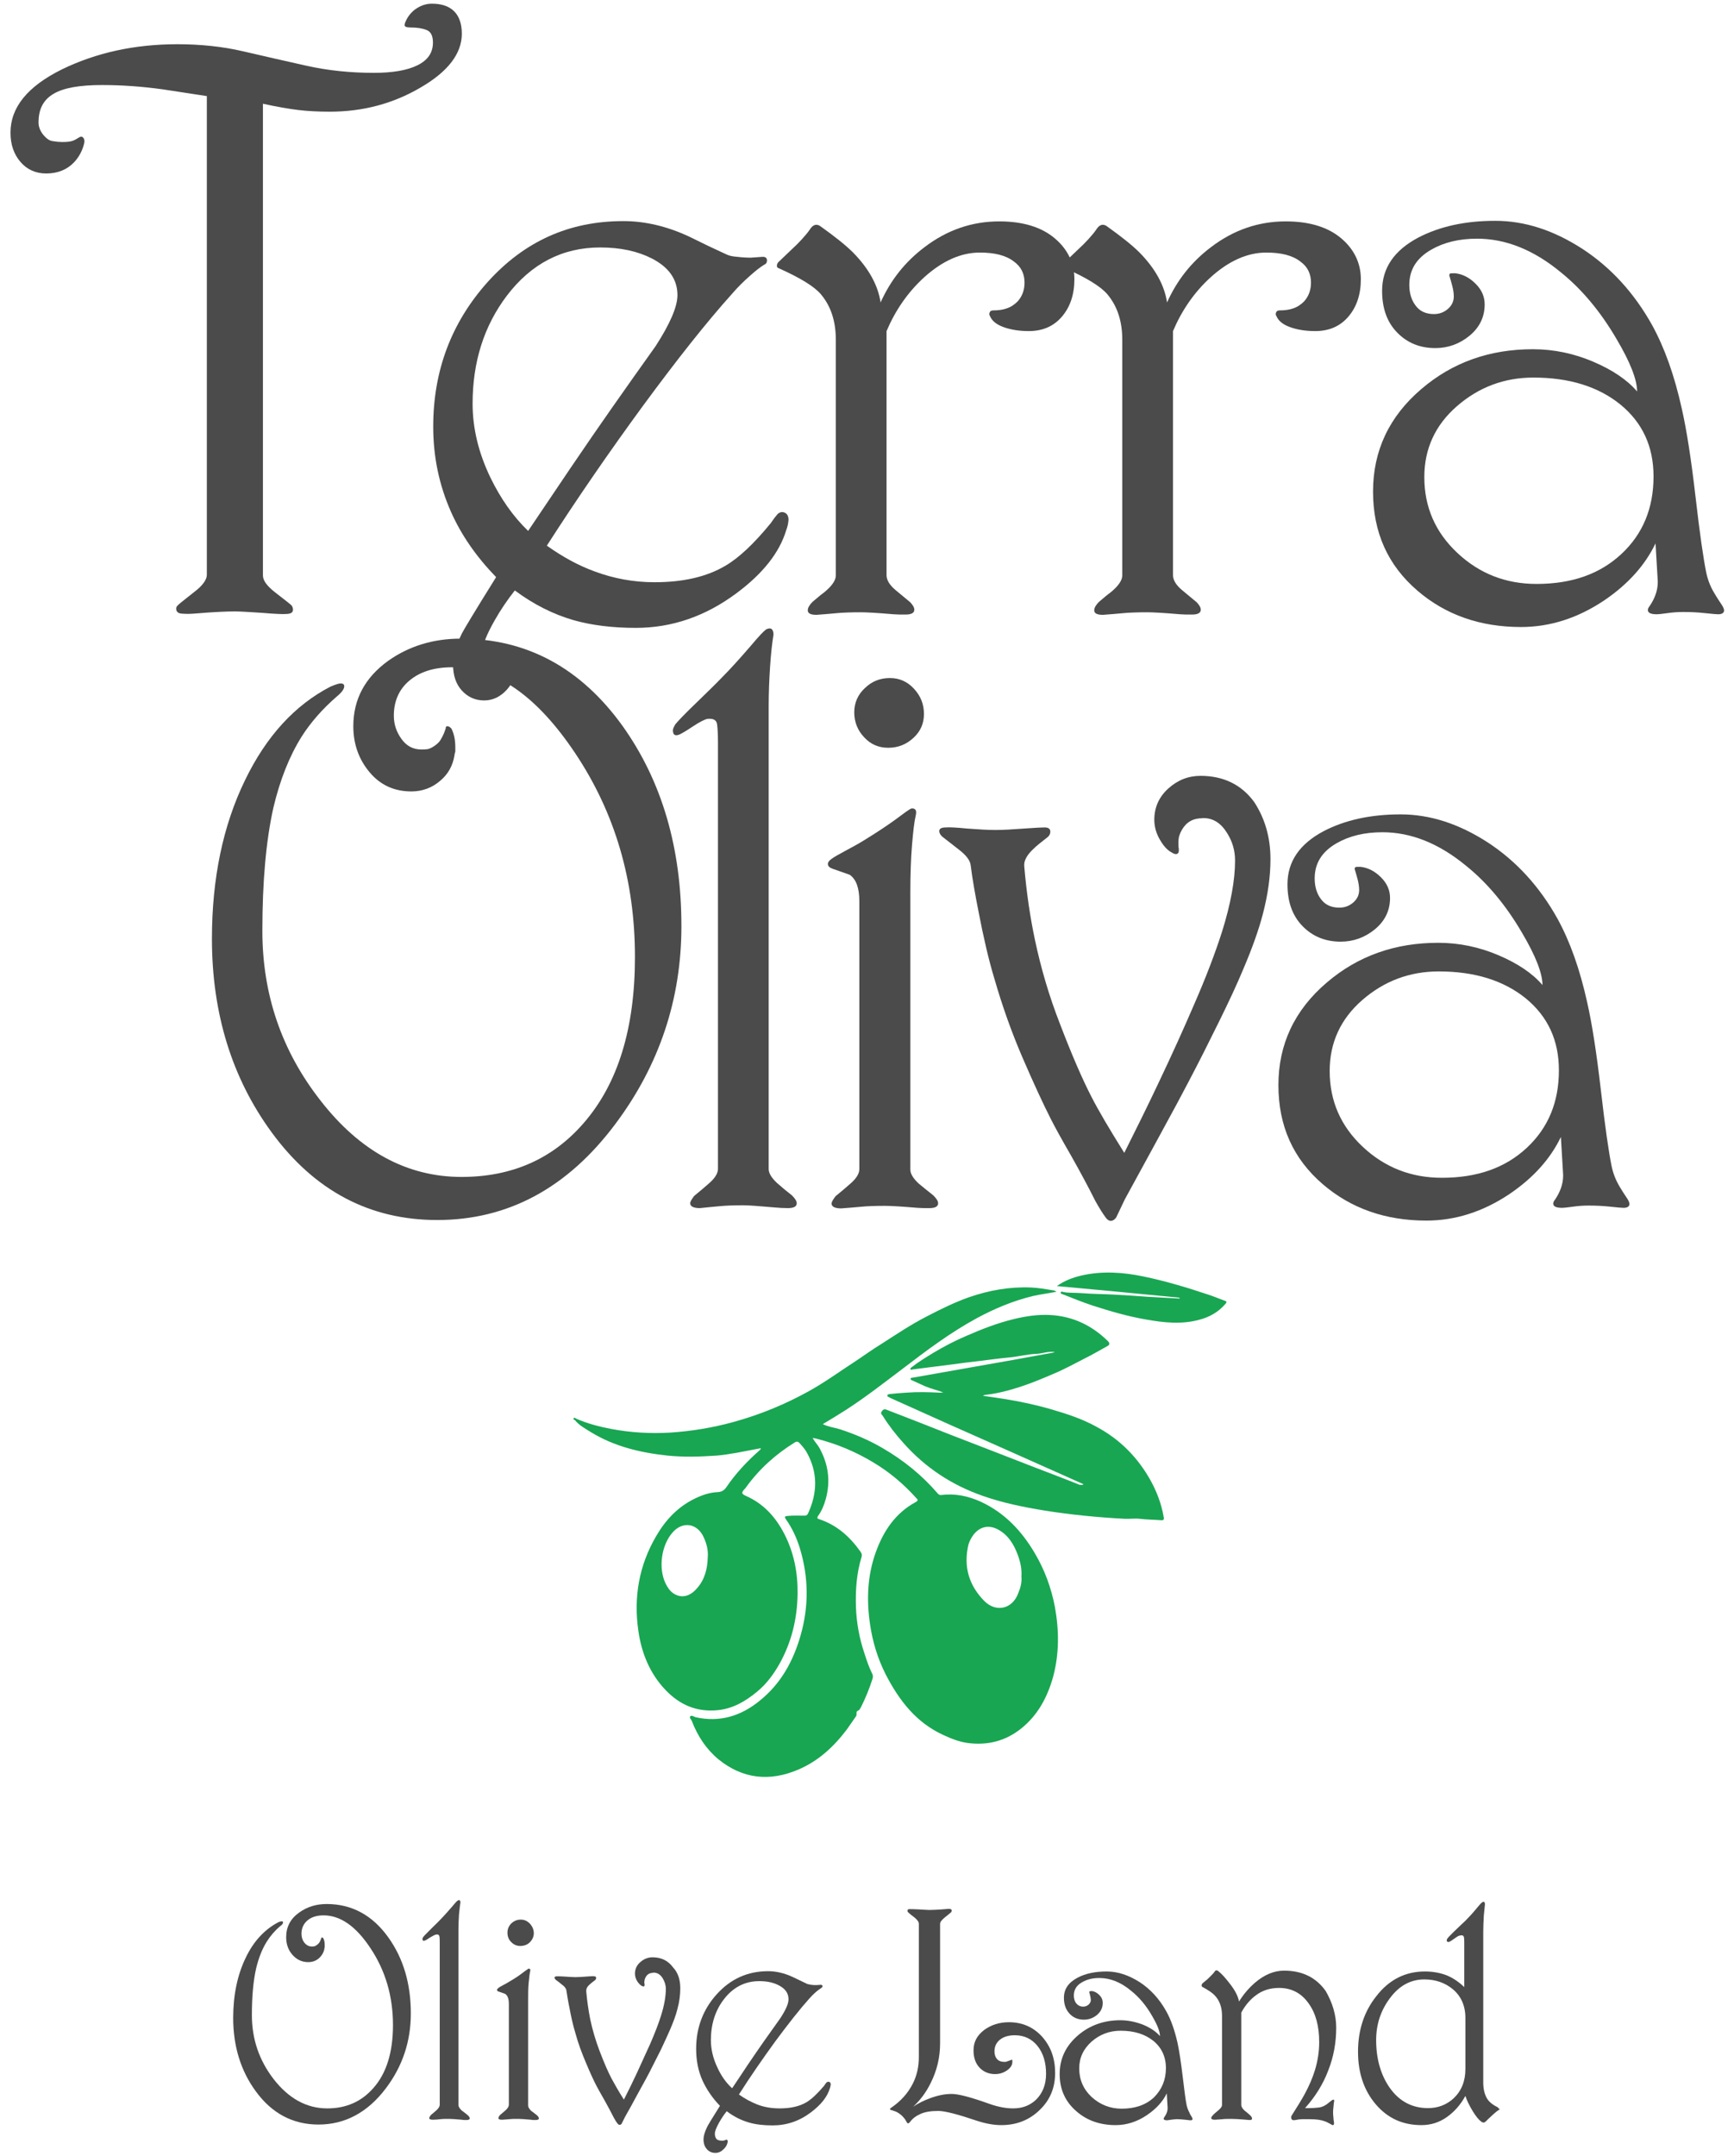 <?xml version="1.0" encoding="utf-8"?>
<!-- Generator: Adobe Illustrator 26.3.1, SVG Export Plug-In . SVG Version: 6.00 Build 0)  -->
<svg version="1.1" id="Layer_1" xmlns="http://www.w3.org/2000/svg" xmlns:xlink="http://www.w3.org/1999/xlink" x="0px" y="0px"
	 viewBox="0 0 612 760.7" style="enable-background:new 0 0 612 760.7;" xml:space="preserve">
<style type="text/css">
	.st0{fill:#18A652;}
	.st1{fill:#19A653;}
	.st2{fill:#4B4B4B;}
</style>
<g>
	<g>
		<path class="st0" d="M268.5,510.9c-2.8,0.5-5.6,1.1-8.4,1.6c-2.4,0.4-4.7,0.8-7.1,1c-5.8,0.4-11.6,0.6-17.4,0
			c-9.5-1-18.8-3.2-27.1-8.3c-1.9-1.2-4-2.3-5.5-4.1c-0.2-0.3-0.9-0.3-0.5-0.8c0.2-0.3,0.6,0,0.9,0.2c3.9,1.7,8.1,2.8,12.3,3.6
			c6.9,1.3,13.8,1.7,20.8,1.3c7.5-0.5,14.9-1.7,22.2-3.7c9.5-2.6,18.5-6.3,27.1-11.1c5.7-3.2,10.9-7,16.3-10.5c3-2,5.9-4.1,9-6
			c5.3-3.4,10.5-6.9,16.2-9.8c4.8-2.5,9.7-4.9,14.8-6.7c7-2.4,14.2-3.7,21.7-3.4c2.7,0.1,5.3,0.6,7.9,1c0.3,0,0.6,0.2,1.2,0.5
			c-3,0.6-5.7,0.9-8.3,1.5c-7,1.7-13.5,4.4-19.8,7.8c-9.4,5.1-17.9,11.5-26.4,18c-6.5,4.9-12.9,9.9-19.7,14.3
			c-2.7,1.7-5.4,3.4-8.3,5.1c2,1,4,1.2,6,1.8c5.2,1.7,10.2,3.8,15,6.6c7.4,4.3,13.9,9.5,19.5,16c0.4,0.5,0.8,0.7,1.4,0.6
			c4.9-0.6,9.5,0.4,13.9,2.4c8.4,3.9,14.4,10.3,19,18.1c3.5,5.9,5.8,12.2,7.1,18.9c1.5,8.2,1.6,16.5-0.6,24.7
			c-2,7.2-5.4,13.6-11.3,18.3c-5.5,4.4-11.8,6-18.8,5.1c-3-0.4-5.8-1.5-8.6-2.8c-9.7-4.4-15.7-12.3-20.4-21.4
			c-2.8-5.5-4.6-11.4-5.5-17.5c-1.3-8.7-1-17.3,2-25.6c2.7-7.5,6.9-13.8,14.1-17.7c1-0.6,0.8-0.8,0.1-1.5
			c-4.4-4.9-9.4-9.1-15.1-12.5c-6.3-3.8-13-6.6-20.2-8.4c-0.3-0.1-0.6-0.1-1.2-0.2c0.8,1.4,1.8,2.4,2.4,3.5c3.2,5.8,4,11.8,2.2,18.2
			c-0.6,2.1-1.4,4-2.6,5.7c-0.6,0.8-0.3,1.1,0.5,1.3c6.2,2.1,10.7,6.2,14.4,11.4c0.4,0.6,0.6,1,0.4,1.8c-1.8,5.8-2.2,11.8-2,17.8
			c0.2,5.5,1.2,11,3,16.3c0.8,2.5,1.6,4.9,2.8,7.3c0.3,0.6,0.2,1.2,0,1.8c-1.1,3.4-2.4,6.6-4,9.8c-0.3,0.5-0.5,1.1-1.1,1.3
			c-0.9,0.4-0.2,1.3-0.7,2c-1.1,1.5-2.1,3.1-3.2,4.6c-4.6,6.1-10.1,11.2-17.2,14.2c-10.1,4.3-19.6,3.3-28.2-3.7
			c-4.3-3.6-7.3-8.2-9.3-13.4c-0.2-0.6-1-1.2-0.6-1.7c0.5-0.5,1.3,0.1,1.9,0.3c8.5,1.9,16-0.4,22.6-5.8c7.5-6,11.9-14,14.5-23.2
			c2.9-10.2,2.8-20.4-0.3-30.6c-1.1-3.6-2.7-7.1-4.9-10.2c-0.6-0.9-0.5-1.1,0.6-1.2c2-0.2,3.9-0.1,5.9-0.1c0.7,0,1-0.2,1.3-0.8
			c3.3-7.2,3.5-14.3-0.4-21.4c-0.7-1.3-1.7-2.4-2.7-3.5c-0.5-0.5-0.9-0.5-1.5-0.2c-6.8,4.2-12.6,9.4-17.3,15.9
			c-0.1,0.2-0.3,0.4-0.5,0.6c-1.2,1.3-1.1,1.7,0.4,2.4c6.2,2.7,10.5,7.4,13.6,13.4c3.4,6.6,4.8,13.7,4.7,21.1
			c-0.1,8.8-2.1,17.1-6.4,24.8c-2.1,3.7-4.6,7.1-7.9,9.8c-4,3.3-8.3,5.9-13.7,6.5c-7.5,0.8-13.6-1.8-18.7-7.2
			c-5.5-5.8-8.4-13-9.5-20.8c-1.7-11.8,0.2-23,6.3-33.4c3.3-5.7,7.7-10.4,13.8-13.3c2.5-1.2,5.1-2.1,7.9-2.2
			c1.4-0.1,2.3-0.6,3.1-1.8c3.2-4.7,7.1-8.9,11.4-12.7C268.1,511.6,268.5,511.4,268.5,510.9z M360.5,556.2c0.2-2.7-0.4-5.3-1.3-7.7
			c-1.4-3.8-3.5-7.2-7.3-9.1c-3.1-1.5-6.1-0.8-8.3,2c-0.8,1.1-1.4,2.2-1.8,3.5c-1.8,7.7,0.1,14.3,5.6,19.9c4.2,4.2,10,2.8,12-2.8
			C360.2,560.1,360.7,558.1,360.5,556.2z M249.8,549.3c0.2-2.4-0.4-4.7-1.4-6.9c-2.2-5-7.4-5.9-11-1.8c-4,4.5-5.1,12.6-2.5,18
			c0.7,1.4,1.5,2.7,2.9,3.6c3.4,2.1,6.4,0.3,8.3-2C248.8,557.1,249.7,553.3,249.8,549.3z"/>
		<path class="st1" d="M382.4,523.6c-3.1-1.4-6.3-2.8-9.4-4.2c-6.1-2.7-12.3-5.5-18.4-8.2c-6.5-2.9-13.1-5.8-19.6-8.7
			c-6.9-3.1-13.8-6.2-20.7-9.3c-0.2-0.1-0.4-0.2-0.5-0.3c-0.3-0.1-0.7-0.2-0.6-0.7c0.1-0.3,0.4-0.3,0.7-0.4c2-0.2,4-0.4,6-0.5
			c3.9-0.3,7.8-0.2,11.7,0c0.4,0,0.9,0,1.3-0.1c-2.2-0.8-4.4-1.3-6.5-2.2c-1.5-0.7-2.9-1.3-4.4-2c-0.3-0.1-0.6-0.2-0.6-0.6
			c0.1-0.5,0.5-0.3,0.8-0.4c11.7-2.1,23.4-4.1,35.1-6.2c4.8-0.9,9.5-1.7,14.3-2.6c0.2,0,0.3-0.1,0.7-0.2c-2.3-0.4-4.3,0.5-6.3,0.6
			c-3.3,0.1-6.6,1-9.9,1.3c-3.4,0.3-6.8,0.8-10.2,1.2c-3.4,0.4-6.8,0.8-10.3,1.3c-4.5,0.6-9,1.1-13.4,1.7c-0.3,0-0.6,0.3-0.8,0
			c-0.3-0.4,0.2-0.6,0.4-0.8c2.4-1.9,5.1-3.5,7.7-5.1c3.7-2.2,7.5-4.2,11.5-5.9c5.5-2.4,11.1-4.6,17-6c4.2-1,8.3-1.6,12.5-1.4
			c8,0.4,14.8,3.6,20.5,9.2c0.7,0.7,0.8,1.3-0.2,1.8c-2.6,1.4-5.2,3-7.9,4.3c-3.7,1.9-7.3,3.9-11.2,5.5c-3.9,1.7-7.8,3.3-11.8,4.6
			c-3.7,1.2-7.5,2.2-11.4,2.7c-0.5,0.1-1,0-1.6,0.4c2.6,0.4,5,0.7,7.4,1.1c5.7,0.9,11.3,2.1,16.8,3.7c5.5,1.6,11,3.4,16,6.2
			c8.2,4.4,14.5,10.8,19,18.9c2.2,4,3.8,8.2,4.6,12.8c0.2,1,0,1.3-1,1.2c-2.5-0.2-5-0.2-7.5-0.5c-1.7-0.2-3.5,0.1-5.3,0
			c-9.4-0.5-18.8-1.4-28.2-2.9c-7.4-1.2-14.8-2.7-21.9-5.2c-10.9-3.8-20.3-10-28-18.7c-2.7-3-5.2-6.2-7.3-9.6
			c-0.3-0.4-0.9-0.8-0.2-1.6c0.6-0.8,1.1-0.7,1.8-0.4c7.5,2.9,15,5.8,22.5,8.8c9.5,3.7,19,7.3,28.4,11c3.3,1.3,6.6,2.5,9.9,3.8
			c2.4,0.9,4.8,1.9,7.1,2.8C381.7,523.8,382,524,382.4,523.6z"/>
		<path class="st1" d="M416.3,457.8c-14.4-1.4-28.9-2.8-43.3-4.1c2.7-1.9,5.6-3,8.6-3.7c7.3-1.7,14.7-1.2,21.9,0.3
			c7.8,1.6,15.4,3.9,22.9,6.4c1.9,0.6,3.7,1.4,5.7,2.1c0.9,0.3,1,0.5,0.4,1.2c-2.5,2.9-5.7,4.7-9.3,5.6c-6.2,1.7-12.5,1-18.7-0.1
			c-6.4-1.1-12.6-2.9-18.8-4.9c-3.6-1.2-7.1-2.6-10.6-4c-0.3-0.1-0.9-0.2-0.7-0.7c0.1-0.4,0.6-0.2,0.9-0.1c2.1,0.4,4.3,0.2,6.5,0.4
			c3.7,0.3,7.5,0.3,11.2,0.5c4.1,0.2,8.3,0.5,12.4,0.8c3.6,0.2,7.3,0.4,10.9,0.6C416.3,458,416.3,457.9,416.3,457.8z"/>
	</g>
	<g>
		<path class="st2" d="M163,11.9c0,7-4.9,13.4-14.6,19c-9.7,5.7-20.4,8.5-32,8.5c-4.2,0-7.9-0.2-11.2-0.6c-3.2-0.4-7.4-1.1-12.4-2.2
			v166.4c0,1.8,1.4,3.7,4.2,5.9c3.7,2.9,5.7,4.4,5.9,4.7c0.2,0.2,0.3,0.5,0.4,0.8c0.1,0.3,0.1,0.5,0.1,0.7c0,1-0.8,1.5-2.5,1.5
			c-0.9,0.1-3.7,0-8.4-0.4c-4.6-0.3-7.8-0.5-9.6-0.5c-3,0-7.5,0.2-13.5,0.7c-2.2,0.2-3.8,0.2-4.8,0.1c-1.6,0-2.4-0.6-2.4-1.7
			c0-0.5,0.1-0.8,0.4-1.1c0.3-0.4,2.3-2,6-4.9c2.9-2.2,4.4-4.3,4.4-6V33.9c-6.6-1-11.8-1.8-15.7-2.4c-7.3-1-14.4-1.5-21.3-1.5
			c-7.9,0-13.6,1-17.1,3.1c-3.6,2.1-5.3,5.4-5.3,10.1c0,1.6,0.6,3,1.7,4.4c1.1,1.3,2.2,2.1,3.4,2.2c1.1,0.2,2.2,0.3,3.2,0.3
			c1.6,0,2.8-0.1,3.7-0.4c0.8-0.3,1.5-0.7,2.1-1.1c0.7-0.5,1.3-0.5,1.7,0c0.4,0.5,0.5,1.1,0.3,2c-0.6,2.5-1.8,4.8-3.6,6.7
			c-2.5,2.6-5.8,3.9-9.8,3.9c-3.7,0-6.8-1.4-9.1-4.1c-2.3-2.7-3.5-6.1-3.5-10.3c0-8.9,6-16.3,18.1-22.3c12.1-5.9,25.7-8.9,40.8-8.9
			c8.1,0,15.9,0.8,23.2,2.5c7.3,1.7,14.8,3.4,22.4,5.1c7.6,1.7,15.6,2.5,23.8,2.5c6.6,0,11.8-0.9,15.4-2.7c3.6-1.8,5.4-4.4,5.4-8
			c0-2.3-0.7-3.8-2.2-4.4c-1.5-0.6-3.3-0.9-5.7-0.9c-1.4,0-2.1-0.3-2.1-0.8c0-0.4,0.1-0.8,0.4-1.4c0.7-1.6,1.7-2.9,3.2-4.1
			c1.9-1.4,3.9-2.1,6-2.1c3.5,0,6.1,0.9,7.9,2.7C162.1,5.8,163,8.5,163,11.9z"/>
		<path class="st2" d="M277.5,187c-2.4,8-8.3,15.4-17.6,22.3c-10.9,8.1-22.7,12.2-35.5,12.2c-8.2,0-15.5-0.9-21.9-2.7
			c-7.3-2.1-14.2-5.6-20.8-10.5c-2.6,3.3-5,6.8-7.2,10.7c-2.7,4.8-4.1,8.2-4.1,10.4c0,2.6,0.7,4.4,2.1,5.5c0.9,0.7,2.5,1,4.6,1
			c0.7,0,1.3-0.1,2-0.3c0.6-0.2,1.1-0.4,1.7-0.6c0.4-0.2,0.7-0.2,1,0c0.7,0.4,0.8,1.1,0.4,2.2c-0.6,2.2-1.7,4.3-3.4,6.2
			c-2.2,2.4-4.9,3.7-7.9,3.7c-3.2,0-5.8-1.2-7.9-3.5c-2.1-2.3-3.1-5.4-3.1-9.1c0-3,1-6.7,3.1-11c0.6-1.2,4.6-7.9,12.1-19.9
			c-6.9-7.1-12.3-14.8-16-23.2c-4.1-9.3-6.2-19.2-6.2-29.9c0-19.7,6.4-36.7,19.2-51C185.1,85.1,200.9,78,220,78
			c7.6,0,15.4,1.8,23.3,5.5c4.4,2.2,8.8,4.3,13.2,6.3c0.8,0.4,2.1,0.7,3.7,0.8c1.6,0.2,3.2,0.3,4.8,0.3l4.2-0.3c1,0,1.5,0.4,1.5,1.3
			c0,0.7-0.3,1.2-1,1.5c-1.5,0.9-3.1,2.2-4.9,3.8c-2.4,2.1-4.5,4.2-6.3,6.3c-9.1,10.1-19.6,23.4-31.6,39.7
			c-12,16.4-23.3,32.8-33.9,49.3c5.5,3.9,11.1,7,16.9,9.1c6.7,2.5,13.8,3.8,21.1,3.8c10.1,0,18.4-1.9,25-5.8c4.8-2.8,10.1-7.8,16-15
			c0.6-0.8,1.2-1.8,2-2.7c0.7-1,1.6-1.4,2.5-1.2c1.2,0.3,1.8,1.2,1.8,2.7C278.2,184.6,278,185.7,277.5,187z M239.1,104.1
			c0-5.5-3-9.8-9-12.9c-5.1-2.6-11.1-3.9-18.3-3.9c-13.3,0-24.3,5.7-32.9,17c-8.1,10.7-12.1,23.4-12.1,38.1c0,8.7,2.1,17.4,6.3,26.1
			c3.6,7.4,8,13.7,13.3,18.8c6.4-9.5,11.3-16.8,14.9-22.1c5.7-8.4,10.6-15.5,14.6-21.2c5.1-7.3,10.3-14.6,15.5-21.9
			C236.5,114.2,239.1,108.2,239.1,104.1z"/>
		<path class="st2" d="M379.2,98.5c0,5.4-1.5,9.8-4.4,13.2c-2.9,3.4-6.8,5.1-11.7,5.1c-3.5,0-6.4-0.5-8.9-1.4
			c-2.5-0.9-4.1-2.2-4.8-3.9c-0.3-0.4-0.3-0.8-0.1-1.3c0.2-0.5,0.6-0.7,1.3-0.7c1.7,0,3.3-0.2,4.7-0.7c1.5-0.5,2.7-1.3,3.9-2.5
			c1.6-1.8,2.4-4,2.4-6.6c0-3.1-1.2-5.6-3.7-7.4c-2.8-2.2-6.8-3.2-12.1-3.2c-6.6,0-13.2,2.9-19.7,8.8c-5.7,5.2-10.1,11.6-13.2,18.9
			v86.1c0,1.7,1,3.4,3.1,5.2c1.8,1.5,3.6,3,5.3,4.4c0.9,1,1.4,1.8,1.4,2.6c0,1.1-1,1.7-3.1,1.7c-1.7,0-3.1,0-4.2-0.1
			c-5.8-0.5-9.6-0.7-11.5-0.7c-3.6,0-6.4,0.1-8.5,0.3c-2.1,0.2-4.5,0.4-7.2,0.6c-2.1,0-3.1-0.5-3.1-1.6c0-0.9,0.6-1.9,1.7-3
			c1.7-1.4,2.9-2.5,3.8-3.1c2.9-2.3,4.4-4.4,4.4-6.2v-83.1c0-6.5-1.7-11.8-5.2-16c-2.3-2.8-7.4-5.9-15-9.3c-0.4-0.1-0.6-0.4-0.6-0.8
			c0-0.6,0.2-1,0.6-1.4l6.5-6.2c1.2-1.2,2.3-2.4,3.2-3.5c0.3-0.3,0.9-1.1,1.8-2.4c0.6-0.7,1.2-1,1.8-1c0.4,0,0.8,0.1,1.3,0.4
			c5.2,3.7,9.1,6.8,11.7,9.4c5.6,5.7,8.8,11.6,9.7,17.6c3.5-7.8,8.6-14.3,15.5-19.5c8-6.1,16.8-9.1,26.4-9.1c8.3,0,14.9,2,19.6,6
			C376.8,87.9,379.2,92.8,379.2,98.5z"/>
		<path class="st2" d="M480.3,98.5c0,5.4-1.5,9.8-4.4,13.2c-2.9,3.4-6.8,5.1-11.7,5.1c-3.5,0-6.4-0.5-8.9-1.4
			c-2.5-0.9-4.1-2.2-4.8-3.9c-0.3-0.4-0.3-0.8-0.1-1.3c0.2-0.5,0.6-0.7,1.3-0.7c1.7,0,3.3-0.2,4.7-0.7c1.5-0.5,2.7-1.3,3.9-2.5
			c1.6-1.8,2.4-4,2.4-6.6c0-3.1-1.2-5.6-3.7-7.4c-2.8-2.2-6.8-3.2-12.1-3.2c-6.6,0-13.2,2.9-19.7,8.8c-5.7,5.2-10.1,11.6-13.2,18.9
			v86.1c0,1.7,1,3.4,3.1,5.2c1.8,1.5,3.6,3,5.3,4.4c0.9,1,1.4,1.8,1.4,2.6c0,1.1-1,1.7-3.1,1.7c-1.7,0-3.1,0-4.2-0.1
			c-5.8-0.5-9.6-0.7-11.5-0.7c-3.6,0-6.4,0.1-8.5,0.3c-2.1,0.2-4.5,0.4-7.2,0.6c-2.1,0-3.1-0.5-3.1-1.6c0-0.9,0.6-1.9,1.7-3
			c1.7-1.4,2.9-2.5,3.8-3.1c2.9-2.3,4.4-4.4,4.4-6.2v-83.1c0-6.5-1.7-11.8-5.2-16c-2.3-2.8-7.4-5.9-15-9.3c-0.4-0.1-0.6-0.4-0.6-0.8
			c0-0.6,0.2-1,0.6-1.4l6.5-6.2c1.2-1.2,2.3-2.4,3.2-3.5c0.3-0.3,0.9-1.1,1.8-2.4c0.6-0.7,1.2-1,1.8-1c0.4,0,0.8,0.1,1.3,0.4
			c5.2,3.7,9.1,6.8,11.7,9.4c5.6,5.7,8.8,11.6,9.7,17.6c3.5-7.8,8.6-14.3,15.5-19.5c8-6.1,16.8-9.1,26.4-9.1c8.3,0,14.9,2,19.6,6
			C477.9,87.9,480.3,92.8,480.3,98.5z"/>
		<path class="st2" d="M607.5,213.1c0.7,1,1,1.8,1,2.2c0,0.9-0.7,1.4-2.1,1.4c-0.4,0-1.9-0.1-4.6-0.4c-2.7-0.3-5.3-0.4-7.7-0.4
			c-1.7,0-3.6,0.1-5.6,0.4c-2.1,0.3-3.3,0.4-3.7,0.4c-2.2,0-3.2-0.5-3.2-1.5c0-0.4,0.2-0.9,0.7-1.5c0.8-1.2,1.5-2.5,2-3.9
			c0.5-1.4,0.8-2.9,0.8-4.6l-0.8-13.5c-3.7,7.7-9.7,14.4-18.1,20.1c-9.4,6.3-19.2,9.4-29.4,9.4c-14.4,0-26.6-4.3-36.5-12.8
			c-10.5-9-15.7-20.6-15.7-35c0-14.4,5.7-26.5,17.1-36.2c11-9.4,24.1-14,39.3-14c7.4,0,14.5,1.5,21.3,4.4c6.8,2.9,12,6.4,15.5,10.5
			c0-4.1-2.4-10.3-7.2-18.4c-5.6-9.6-12.2-17.6-19.8-23.7c-9.6-7.9-19.4-11.8-29.5-11.8c-6.3,0-11.7,1.3-16.2,3.9
			c-5.2,3-7.7,7.1-7.7,12.4c0,3,0.8,5.5,2.3,7.4c1.5,2,3.7,2.9,6.4,2.9c1.9,0,3.5-0.6,4.9-1.8c1.4-1.2,2.1-2.7,2.1-4.4
			c0-1.2-0.2-2.4-0.5-3.6c-0.3-1.2-0.6-2.2-0.9-3.2c-0.3-0.7-0.2-1.1,0.1-1.3c0.2-0.1,0.8-0.1,1.8-0.1c2.6,0.3,5,1.5,7.2,3.7
			c2.2,2.2,3.2,4.6,3.2,7.3c0,4.4-1.8,8.1-5.3,11c-3.5,2.9-7.6,4.4-12.1,4.4c-5.4,0-9.9-1.8-13.5-5.5c-3.6-3.7-5.3-8.6-5.3-14.7
			c0-8.1,4.3-14.3,12.8-18.8c7.5-3.9,16.5-5.9,27.1-5.9c10.4,0,20.6,3.3,30.8,9.9c10.1,6.6,18.3,15.6,24.6,26.9
			c4.4,8,7.9,17.8,10.5,29.6c1.7,7.5,3.3,17.8,4.8,30.8c1.5,13.1,2.8,22,3.8,26.9c0.5,2.4,1.4,4.8,2.7,7
			C606.2,211.2,607.1,212.5,607.5,213.1z M583.6,168.1c0-10.6-3.9-19-11.7-25.4c-7.8-6.3-18-9.5-30.7-9.5c-10.3,0-19.3,3.4-27,10.1
			c-7.7,6.7-11.5,15.1-11.5,25c0,10.6,3.9,19.5,11.7,26.8c7.8,7.3,17.1,10.9,27.9,10.9c12.5,0,22.4-3.5,30-10.6
			C579.8,188.4,583.6,179.3,583.6,168.1z"/>
		<path class="st2" d="M240.5,326.7c0,25.8-7.8,49.1-23.3,69.8c-16.9,22.6-37.9,33.9-62.9,33.9c-23.8,0-43.3-10.3-58.4-30.9
			c-14-19.1-21.1-41.9-21.1-68.3c0-21.3,3.9-40,11.7-56c7.5-15.5,17.6-26.5,30.2-33c1.7-0.7,2.9-1.1,3.5-1.1c0.8,0,1.3,0.3,1.3,1
			c0,0.9-0.8,2.1-2.5,3.5c-5.2,4.5-9.3,9.2-12.5,14.2c-4.4,7-7.7,15.4-10,25.1c-2.6,11.6-3.9,26.1-3.9,43.5
			c0,22.4,6.8,42.3,20.4,59.7c14,18.1,30.7,27.1,49.9,27.1c17.7,0,32.1-6.3,43.1-19c12.1-13.9,18.1-33.4,18.1-58.6
			c0-26.9-7-50.8-21.1-71.9c-13.5-20.2-28-30.3-43.5-30.3c-6.3,0-11.3,1.6-15,4.7c-3.7,3.1-5.5,7.3-5.5,12.4c0,3,0.9,5.7,2.7,8.2
			c1.8,2.5,4.1,3.7,7,3.7c0.7,0,1.4,0,2.1-0.1c0.7-0.1,1.6-0.5,2.6-1.2c1-0.7,1.7-1.4,2.1-2.1c0.4-0.7,0.8-1.4,1.1-2.1
			c0.3-0.7,0.5-1.3,0.7-1.9c0-0.6,0.2-0.8,0.6-0.8c0.5,0,0.9,0.3,1.4,0.8c0.9,1.7,1.4,3.9,1.4,6.7c0,0.5,0,0.9,0,1.4
			c-0.2,0.7-0.3,1.1-0.3,1.4c-0.6,3.6-2.2,6.6-5.1,9c-2.8,2.4-6.2,3.7-10.1,3.7c-6,0-10.9-2.2-14.7-6.7c-3.8-4.5-5.8-9.9-5.8-16.3
			c0-9.5,4.1-17.1,12.2-23c7.3-5.2,15.9-7.9,25.7-7.9c23.3,0,42.4,10.3,57.2,30.9C233.6,275.6,240.5,299.1,240.5,326.7z"/>
		<path class="st2" d="M279.5,421.7c1.1,1.1,1.7,2,1.7,2.8c0,1.1-1,1.7-3.1,1.7c-1.7,0-3.1-0.1-4.2-0.2c-5.8-0.5-9.6-0.8-11.5-0.8
			c-3.4,0-6.1,0.1-8.2,0.3s-4.5,0.4-7.2,0.7c-2.2,0-3.4-0.6-3.4-1.7c0-0.6,0.5-1.4,1.4-2.6c2.3-1.9,4.1-3.4,5.2-4.4
			c2.2-1.9,3.2-3.6,3.2-5.2V262.1c0-2.7-0.1-4.9-0.3-6.5c-0.2-1.6-1.3-2.2-3.4-2c-1,0.2-2.8,1.1-5.2,2.7c-2.4,1.6-4.1,2.6-4.9,2.9
			c-1.4,0.5-2.1,0-2.1-1.6c0-0.5,0.3-1.1,0.8-2c0.6-0.8,3.1-3.5,7.7-7.9c3.7-3.6,6.6-6.4,8.7-8.6c3.2-3.2,6.6-7,10.4-11.4
			c2.6-3.1,4.3-4.9,5.1-5.5c0.2-0.2,0.5-0.3,0.8-0.4c0.3-0.1,0.5-0.1,0.7-0.1c0.8,0,1.3,0.8,1.3,2.2c-0.5,3-0.9,6.7-1.2,11.2
			c-0.3,4.5-0.5,9.2-0.5,14.1v163.2c0,1.5,1,3.1,2.9,4.9C276,418.9,277.7,420.3,279.5,421.7z"/>
		<path class="st2" d="M329.4,421.7c1.1,1.1,1.7,2,1.7,2.8c0,1.1-1,1.7-3.1,1.7c-1.7,0-3.1,0-4.2-0.1c-5.8-0.5-9.6-0.7-11.5-0.7
			c-3.4,0-6.1,0.1-8.2,0.3c-2.1,0.2-4.5,0.4-7.2,0.6c-2.2,0-3.4-0.6-3.4-1.7c0-0.6,0.5-1.4,1.4-2.6c2.3-1.9,4.1-3.4,5.2-4.4
			c2.2-1.9,3.2-3.6,3.2-5.2V318c0-4.7-1.1-7.8-3.4-9.4c-2.9-1-4.9-1.7-6-2.1c-1.1-0.4-1.7-0.9-1.7-1.7c0-0.6,0.4-1.2,1.3-1.8
			c0.9-0.7,2.4-1.5,4.6-2.7c3.2-1.7,5.7-3.1,7.4-4.2c4.4-2.7,7.8-5,10.3-6.8c2.5-1.8,4-3,4.7-3.4c0.7-0.5,1.1-0.7,1.4-0.7
			c1.3,0,1.7,0.8,1.3,2.5c-0.5,2.1-0.9,5.5-1.3,10.3c-0.4,4.8-0.6,10.5-0.6,17v97.6c0,1.5,1,3.1,2.9,4.9
			C325.9,418.9,327.6,420.3,329.4,421.7z M326.1,251.9c0,3.3-1.2,6.1-3.7,8.4c-2.5,2.3-5.4,3.5-8.9,3.5c-3.4,0-6.2-1.2-8.5-3.7
			c-2.3-2.4-3.5-5.4-3.5-8.8s1.3-6.3,3.8-8.6c2.5-2.4,5.4-3.5,8.8-3.5c3.4,0,6.2,1.3,8.5,3.8C325,245.6,326.1,248.5,326.1,251.9z"/>
		<path class="st2" d="M448.4,303.1c0,6.1-0.9,12.5-2.7,19.4c-1.4,5.4-3.7,11.9-6.9,19.4c-2.2,5.3-5.1,11.5-8.5,18.4
			c-3.4,6.9-7,14.1-10.9,21.5c-1.7,3.3-5.4,10.2-11.2,20.8c-3.7,6.8-7.5,13.7-11.2,20.5c-1,2.2-2.1,4.3-3.1,6.5
			c-0.6,0.7-1.2,1.1-1.8,1.1c-0.7,0-1.3-0.4-1.8-1.1c-1.2-1.6-2.4-3.6-3.7-5.9c-2.5-5-5.3-10.2-8.4-15.7c-3.7-6.4-6.1-10.8-7.3-13.2
			c-2.6-5.1-6-12.4-10.1-21.9c-3.7-8.6-7-17.8-9.8-27.5c-2.1-6.9-3.9-14.8-5.6-23.6c-1.2-6.1-2.2-11.6-2.8-16.5
			c-0.2-1.8-1.6-3.6-4.2-5.6c-2-1.5-3.9-3.1-5.9-4.6c-0.7-0.7-1-1.3-1-1.9c0-0.9,0.8-1.3,2.4-1.3c1-0.1,3.5,0,7.5,0.4
			c4,0.3,7.3,0.5,9.9,0.5c2.7,0,6.1-0.2,10.1-0.5c4-0.3,6.5-0.4,7.3-0.4c1.3,0,2,0.5,2,1.5c0,0.7-0.3,1.3-0.8,1.8
			c-2.3,1.8-4.1,3.2-5.3,4.4c-2.2,2.1-3.3,4.1-3.1,6c0.8,9.4,2.1,18.1,3.8,26.1c2.1,9.9,5,19.8,8.8,29.5c4.2,11,7.9,19.5,11.1,25.7
			c2.5,4.9,6.4,11.5,11.6,19.8c3.8-7.6,7.9-15.8,12.1-24.7c4.9-10.3,9-19.4,12.4-27.3c4.3-9.8,7.6-18.5,10-26
			c3.1-9.9,4.6-18.3,4.6-25.1c0-3.5-0.9-6.7-2.8-9.7c-2.2-3.6-5-5.3-8.4-5.3c-0.7,0.1-1.1,0.1-1.4,0.1c-3.1,0.3-5.3,2-6.7,5.1
			c-0.3,0.7-0.5,1.3-0.6,2c-0.1,0.7-0.1,1.2-0.1,1.5c0,0.8,0,1.5,0.1,1.8c0.2,1.5-0.1,2.2-1,2.2c-0.4,0-0.9-0.2-1.5-0.6
			c-1.4-0.7-2.7-2.1-3.9-4.1c-1.5-2.4-2.2-4.9-2.2-7.4c0-4.3,1.6-8,4.9-11c3.3-3,7.1-4.5,11.4-4.5c8.1,0,14.5,3.1,19,9.3
			C446.4,288.7,448.4,295.3,448.4,303.1z"/>
		<path class="st2" d="M574.1,422.5c0.7,1,1,1.8,1,2.2c0,0.9-0.7,1.4-2.1,1.4c-0.4,0-1.9-0.1-4.6-0.4c-2.7-0.3-5.3-0.4-7.7-0.4
			c-1.7,0-3.6,0.1-5.6,0.4c-2.1,0.3-3.3,0.4-3.7,0.4c-2.2,0-3.2-0.5-3.2-1.5c0-0.4,0.2-0.9,0.7-1.5c0.8-1.2,1.5-2.5,2-3.9
			c0.5-1.4,0.8-2.9,0.8-4.6l-0.8-13.5c-3.7,7.7-9.7,14.4-18.1,20.1c-9.4,6.3-19.2,9.4-29.4,9.4c-14.4,0-26.6-4.3-36.5-12.8
			c-10.5-9-15.7-20.6-15.7-35c0-14.4,5.7-26.5,17.1-36.2c11-9.4,24.1-14,39.3-14c7.4,0,14.5,1.5,21.3,4.4c6.8,2.9,12,6.4,15.5,10.5
			c0-4.1-2.4-10.3-7.2-18.4c-5.6-9.6-12.2-17.6-19.8-23.7c-9.6-7.9-19.4-11.8-29.5-11.8c-6.3,0-11.7,1.3-16.2,3.9
			c-5.2,3-7.7,7.1-7.7,12.4c0,3,0.8,5.5,2.3,7.4c1.5,2,3.7,2.9,6.4,2.9c1.9,0,3.5-0.6,4.9-1.8c1.4-1.2,2.1-2.7,2.1-4.4
			c0-1.2-0.2-2.4-0.5-3.6c-0.3-1.2-0.6-2.2-0.9-3.2c-0.3-0.7-0.2-1.1,0.1-1.3c0.2-0.1,0.8-0.1,1.8-0.1c2.6,0.3,5,1.5,7.2,3.7
			c2.2,2.2,3.2,4.6,3.2,7.3c0,4.4-1.8,8.1-5.3,11c-3.5,2.9-7.6,4.4-12.1,4.4c-5.4,0-9.9-1.8-13.5-5.5c-3.6-3.7-5.3-8.6-5.3-14.7
			c0-8.1,4.3-14.3,12.8-18.8c7.5-3.9,16.5-5.9,27.1-5.9c10.4,0,20.6,3.3,30.8,9.9c10.1,6.6,18.3,15.6,24.6,26.9
			c4.4,8,7.9,17.8,10.5,29.6c1.7,7.5,3.3,17.8,4.8,30.8c1.5,13.1,2.8,22,3.8,26.9c0.5,2.4,1.4,4.8,2.7,7
			C572.8,420.6,573.7,421.9,574.1,422.5z M550.2,377.6c0-10.6-3.9-19-11.7-25.4c-7.8-6.3-18-9.5-30.7-9.5c-10.3,0-19.3,3.4-27,10.1
			c-7.7,6.7-11.5,15.1-11.5,25c0,10.6,3.9,19.5,11.7,26.8c7.8,7.3,17.1,10.9,27.9,10.9c12.5,0,22.4-3.5,30-10.6
			C546.5,397.8,550.2,388.7,550.2,377.6z"/>
	</g>
	<g>
		<path class="st2" d="M145,710.3c0,9.8-2.9,18.6-8.8,26.4c-6.4,8.5-14.4,12.8-23.8,12.8c-9,0-16.4-3.9-22.1-11.7
			c-5.3-7.2-8-15.9-8-25.9c0-8.1,1.5-15.2,4.4-21.2c2.8-5.9,6.7-10,11.4-12.5c0.6-0.3,1.1-0.4,1.3-0.4c0.3,0,0.5,0.1,0.5,0.4
			c0,0.4-0.3,0.8-1,1.3c-2,1.7-3.5,3.5-4.7,5.4c-1.7,2.7-2.9,5.8-3.8,9.5c-1,4.4-1.5,9.9-1.5,16.5c0,8.5,2.6,16,7.7,22.6
			c5.3,6.8,11.6,10.3,18.9,10.3c6.7,0,12.1-2.4,16.3-7.2c4.6-5.2,6.9-12.6,6.9-22.2c0-10.2-2.7-19.3-8-27.2
			c-5.1-7.7-10.6-11.5-16.5-11.5c-2.4,0-4.3,0.6-5.7,1.8c-1.4,1.2-2.1,2.8-2.1,4.7c0,1.1,0.3,2.2,1,3.1c0.7,0.9,1.6,1.4,2.7,1.4
			c0.2,0,0.5,0,0.8-0.1c0.3,0,0.6-0.2,1-0.5c0.4-0.3,0.6-0.5,0.8-0.8c0.2-0.3,0.3-0.5,0.4-0.8c0.1-0.3,0.2-0.5,0.3-0.7
			c0-0.2,0.1-0.3,0.2-0.3c0.2,0,0.4,0.1,0.5,0.3c0.4,0.6,0.5,1.5,0.5,2.6c0,0.2,0,0.4,0,0.5c-0.1,0.2-0.1,0.4-0.1,0.5
			c-0.2,1.3-0.9,2.5-1.9,3.4s-2.3,1.4-3.8,1.4c-2.3,0-4.1-0.9-5.6-2.6c-1.5-1.7-2.2-3.8-2.2-6.2c0-3.6,1.5-6.5,4.6-8.7
			c2.8-2,6-3,9.7-3c8.8,0,16.1,3.9,21.7,11.7C142.4,690.9,145,699.9,145,710.3z"/>
		<path class="st2" d="M165.2,746.3c0.4,0.4,0.6,0.8,0.6,1c0,0.4-0.4,0.6-1.2,0.6c-0.6,0-1.2,0-1.6-0.1c-2.2-0.2-3.7-0.3-4.4-0.3
			c-1.3,0-2.3,0-3.1,0.1c-0.8,0.1-1.7,0.2-2.7,0.2c-0.9,0-1.3-0.2-1.3-0.6c0-0.2,0.2-0.5,0.5-1c0.9-0.7,1.5-1.3,2-1.7
			c0.8-0.7,1.2-1.4,1.2-2v-56.9c0-1,0-1.8-0.1-2.4c-0.1-0.6-0.5-0.9-1.3-0.7c-0.4,0.1-1,0.4-2,1c-0.9,0.6-1.5,1-1.9,1.1
			c-0.5,0.2-0.8,0-0.8-0.6c0-0.2,0.1-0.4,0.3-0.7c0.2-0.3,1.2-1.3,2.9-3c1.4-1.4,2.5-2.4,3.3-3.3c1.2-1.2,2.5-2.7,3.9-4.3
			c1-1.2,1.6-1.9,1.9-2.1c0.1-0.1,0.2-0.1,0.3-0.2c0.1,0,0.2-0.1,0.3-0.1c0.3,0,0.5,0.3,0.5,0.9c-0.2,1.1-0.3,2.5-0.5,4.2
			c-0.1,1.7-0.2,3.5-0.2,5.4v61.8c0,0.6,0.4,1.2,1.1,1.9C163.9,745.2,164.6,745.8,165.2,746.3z"/>
		<path class="st2" d="M189.6,746.3c0.4,0.4,0.6,0.8,0.6,1c0,0.4-0.4,0.6-1.2,0.6c-0.6,0-1.2,0-1.6-0.1c-2.2-0.2-3.7-0.3-4.4-0.3
			c-1.3,0-2.3,0-3.1,0.1c-0.8,0.1-1.7,0.1-2.7,0.2c-0.9,0-1.3-0.2-1.3-0.6c0-0.2,0.2-0.5,0.5-1c0.9-0.7,1.5-1.3,2-1.7
			c0.8-0.7,1.2-1.4,1.2-2V707c0-1.8-0.4-3-1.3-3.6c-1.1-0.4-1.9-0.7-2.3-0.8c-0.4-0.1-0.6-0.4-0.6-0.6c0-0.2,0.2-0.4,0.5-0.7
			c0.3-0.2,0.9-0.6,1.7-1c1.2-0.6,2.1-1.2,2.8-1.6c1.7-1,3-1.9,3.9-2.6c0.9-0.7,1.5-1.1,1.8-1.3c0.2-0.2,0.4-0.3,0.5-0.3
			c0.5,0,0.7,0.3,0.5,1c-0.2,0.8-0.3,2.1-0.5,3.9c-0.2,1.8-0.2,4-0.2,6.4v37c0,0.6,0.4,1.2,1.1,1.9
			C188.3,745.2,188.9,745.8,189.6,746.3z M188.4,682c0,1.2-0.5,2.3-1.4,3.2c-0.9,0.9-2.1,1.3-3.4,1.3c-1.3,0-2.3-0.5-3.2-1.4
			c-0.9-0.9-1.3-2-1.3-3.3s0.5-2.4,1.4-3.3c1-0.9,2.1-1.3,3.3-1.3c1.3,0,2.3,0.5,3.2,1.4C187.9,679.6,188.4,680.7,188.4,682z"/>
		<path class="st2" d="M240.1,701.4c0,2.3-0.3,4.8-1,7.3c-0.5,2.1-1.4,4.5-2.6,7.3c-0.9,2-1.9,4.3-3.2,7c-1.3,2.6-2.7,5.3-4.1,8.1
			c-0.6,1.2-2.1,3.9-4.3,7.9c-1.4,2.6-2.8,5.2-4.3,7.8c-0.4,0.8-0.8,1.6-1.2,2.4c-0.2,0.3-0.4,0.4-0.7,0.4c-0.2,0-0.5-0.1-0.7-0.4
			c-0.5-0.6-0.9-1.3-1.4-2.2c-1-1.9-2-3.9-3.2-6c-1.4-2.4-2.3-4.1-2.8-5c-1-1.9-2.3-4.7-3.8-8.3c-1.4-3.3-2.7-6.7-3.7-10.4
			c-0.8-2.6-1.5-5.6-2.1-8.9c-0.5-2.3-0.8-4.4-1.1-6.2c-0.1-0.7-0.6-1.4-1.6-2.1c-0.7-0.6-1.5-1.2-2.2-1.7c-0.2-0.3-0.4-0.5-0.4-0.7
			c0-0.3,0.3-0.5,0.9-0.5c0.4,0,1.3,0,2.8,0.1c1.5,0.1,2.8,0.2,3.7,0.2c1,0,2.3-0.1,3.8-0.2c1.5-0.1,2.4-0.2,2.8-0.1
			c0.5,0,0.7,0.2,0.7,0.6c0,0.2-0.1,0.5-0.3,0.7c-0.9,0.7-1.6,1.2-2,1.6c-0.9,0.8-1.2,1.5-1.2,2.3c0.3,3.5,0.8,6.8,1.4,9.9
			c0.8,3.8,1.9,7.5,3.3,11.2c1.6,4.2,3,7.4,4.2,9.7c1,1.8,2.4,4.4,4.4,7.5c1.5-2.9,3-6,4.6-9.4c1.8-3.9,3.4-7.4,4.7-10.3
			c1.6-3.7,2.9-7,3.8-9.9c1.2-3.8,1.7-6.9,1.7-9.5c0-1.3-0.4-2.5-1.1-3.7c-0.8-1.3-1.9-2-3.2-2c-0.2,0-0.4,0.1-0.5,0.1
			c-1.2,0.1-2,0.7-2.5,1.9c-0.1,0.2-0.2,0.5-0.2,0.7c0,0.2-0.1,0.4-0.1,0.6c0,0.3,0,0.5,0.1,0.7c0.1,0.6-0.1,0.9-0.4,0.9
			c-0.1,0-0.3-0.1-0.6-0.2c-0.5-0.3-1-0.8-1.5-1.5c-0.6-0.9-0.9-1.9-0.9-2.8c0-1.6,0.6-3,1.9-4.1c1.2-1.1,2.7-1.7,4.3-1.7
			c3.1,0,5.5,1.2,7.2,3.5C239.3,695.9,240.1,698.4,240.1,701.4z"/>
		<path class="st2" d="M292.9,736.7c-0.9,3-3.1,5.8-6.7,8.5c-4.1,3.1-8.6,4.6-13.5,4.6c-3.1,0-5.9-0.3-8.3-1c-2.8-0.8-5.4-2.1-7.9-4
			c-1,1.2-1.9,2.6-2.7,4c-1,1.8-1.5,3.1-1.5,3.9c0,1,0.3,1.7,0.8,2.1c0.4,0.2,0.9,0.4,1.8,0.4c0.2,0,0.5,0,0.7-0.1
			c0.2-0.1,0.4-0.1,0.6-0.2c0.1-0.1,0.3-0.1,0.4,0c0.2,0.1,0.3,0.4,0.2,0.9c-0.2,0.9-0.6,1.6-1.3,2.3c-0.9,0.9-1.8,1.4-3,1.4
			c-1.2,0-2.2-0.4-3-1.3c-0.8-0.9-1.2-2-1.2-3.5c0-1.1,0.4-2.5,1.2-4.2c0.2-0.5,1.7-3,4.6-7.6c-2.6-2.7-4.6-5.6-6.1-8.8
			c-1.6-3.5-2.3-7.3-2.3-11.3c0-7.4,2.4-13.9,7.3-19.3s10.9-8.1,18.1-8.1c2.9,0,5.8,0.7,8.8,2.1c1.7,0.8,3.3,1.6,5,2.4
			c0.3,0.1,0.8,0.2,1.4,0.3c0.6,0.1,1.2,0.1,1.8,0.1l1.6-0.1c0.4,0,0.6,0.2,0.6,0.5c0,0.2-0.1,0.4-0.4,0.6c-0.6,0.4-1.2,0.8-1.9,1.4
			c-0.9,0.8-1.7,1.6-2.4,2.4c-3.4,3.8-7.4,8.9-12,15.1c-4.5,6.2-8.8,12.4-12.8,18.7c2.1,1.5,4.2,2.6,6.4,3.5c2.6,1,5.2,1.4,8,1.4
			c3.8,0,7-0.7,9.5-2.2c1.8-1.1,3.8-3,6.1-5.7c0.2-0.3,0.5-0.7,0.7-1c0.3-0.4,0.6-0.5,1-0.5c0.5,0.1,0.7,0.4,0.7,1
			C293.1,735.8,293.1,736.2,292.9,736.7z M278.3,705.3c0-2.1-1.1-3.7-3.4-4.9c-1.9-1-4.2-1.5-6.9-1.5c-5,0-9.2,2.1-12.5,6.4
			c-3.1,4-4.6,8.9-4.6,14.4c0,3.3,0.8,6.6,2.4,9.9c1.3,2.8,3,5.2,5.1,7.1c2.4-3.6,4.3-6.4,5.6-8.4c2.2-3.2,4-5.9,5.5-8
			c2-2.8,3.9-5.5,5.9-8.3C277.3,709.1,278.3,706.9,278.3,705.3z"/>
		<path class="st2" d="M372.4,731.3c0,5.2-1.8,9.6-5.5,13.1c-3.6,3.5-8.1,5.3-13.5,5.3c-2.6,0-5.4-0.5-8.5-1.5
			c-6.8-2.3-11.4-3.5-13.7-3.5c-2.6,0-4.6,0.3-6.2,1c-1.6,0.7-2.9,1.6-3.9,3c-0.3,0.3-0.5,0.4-0.6,0.4c-0.1,0-0.2-0.1-0.4-0.3
			c-0.3-0.5-0.5-0.9-0.7-1.2c-0.4-0.5-0.8-1-1.4-1.5c-0.6-0.5-1.2-0.9-1.9-1.2c-0.2-0.1-0.7-0.2-1.5-0.5c-0.3-0.1-0.5-0.2-0.5-0.3
			c0-0.1,0.1-0.3,0.4-0.5c3.4-2.3,6-5.2,7.7-8.6c1.4-2.8,2.1-5.9,2.1-9.3v-47c0-0.7-0.5-1.4-1.6-2.3c-0.8-0.6-1.6-1.2-2.3-1.9
			c-0.1-0.1-0.1-0.4-0.1-0.6c0.1-0.3,0.3-0.4,0.8-0.4c0.4,0,1.4,0,3.2,0.1c1.8,0.1,3,0.2,3.7,0.2c1.4,0,2.9-0.1,4.4-0.2
			c1.5-0.1,2.3-0.2,2.5-0.2c0.6,0,1,0.2,1,0.6c0,0.2-0.1,0.4-0.2,0.6c-0.1,0.1-0.8,0.7-2.2,1.8c-1.1,0.9-1.7,1.6-1.7,2.3v42.1
			c0,5-1.1,9.6-3.3,14c-1.6,3.3-3.7,6.1-6.2,8.4c1.8-1.2,3.8-2.2,6-3c2.7-1,5.2-1.5,7.6-1.5c2.4,0,6.9,1.2,13.3,3.5
			c3.1,1.1,5.9,1.6,8.4,1.6c3.2,0,5.9-1,8.1-3.1c2.3-2.3,3.5-5.3,3.5-9.1c0-4-1-7.3-3-9.8c-2-2.5-4.7-3.8-8-3.8
			c-2.2,0-3.9,0.5-5.2,1.5c-1.3,1-2,2.4-2,4.1c0,1.4,0.4,2.4,1.2,3.1c0.6,0.5,1.4,0.7,2.4,0.7c0.4,0,0.8-0.1,1.2-0.3
			c0.4-0.1,0.8-0.3,1.1-0.4c0.2-0.1,0.4-0.1,0.4,0.1c0,0.2,0,0.4,0,0.6c0,1.1-0.6,2.1-1.9,3c-1.3,0.9-2.7,1.3-4.2,1.3
			c-2.2,0-4.1-0.8-5.5-2.3c-1.4-1.5-2.1-3.5-2.1-6.1c0-3,1.3-5.3,3.8-7.2c2.5-1.8,5.4-2.7,8.7-2.7c4.7,0,8.6,1.7,11.7,5.1
			C370.9,722,372.4,726.2,372.4,731.3z"/>
		<path class="st2" d="M420.5,746.6c0.2,0.4,0.4,0.7,0.4,0.9c0,0.4-0.3,0.5-0.8,0.5c-0.1,0-0.7-0.1-1.8-0.2c-1-0.1-2-0.2-2.9-0.2
			c-0.6,0-1.3,0.1-2.1,0.2c-0.8,0.1-1.2,0.2-1.4,0.2c-0.8,0-1.2-0.2-1.2-0.6c0-0.1,0.1-0.3,0.3-0.6c0.3-0.5,0.6-0.9,0.8-1.5
			c0.2-0.5,0.3-1.1,0.3-1.7l-0.3-5.1c-1.4,2.9-3.7,5.4-6.9,7.6c-3.5,2.4-7.3,3.6-11.1,3.6c-5.5,0-10.1-1.6-13.8-4.8
			c-4-3.4-6-7.8-6-13.2c0-5.5,2.2-10,6.5-13.7c4.1-3.5,9.1-5.3,14.9-5.3c2.8,0,5.5,0.6,8.1,1.6c2.6,1.1,4.5,2.4,5.9,4
			c0-1.6-0.9-3.9-2.7-7c-2.1-3.7-4.6-6.7-7.5-9c-3.6-3-7.3-4.5-11.2-4.5c-2.4,0-4.4,0.5-6.1,1.5c-2,1.1-2.9,2.7-2.9,4.7
			c0,1.1,0.3,2.1,0.9,2.8c0.6,0.7,1.4,1.1,2.4,1.1c0.7,0,1.3-0.2,1.9-0.7c0.5-0.5,0.8-1,0.8-1.6c0-0.5-0.1-0.9-0.2-1.4
			c-0.1-0.4-0.2-0.8-0.3-1.2c-0.1-0.2-0.1-0.4,0.1-0.5c0.1,0,0.3-0.1,0.7-0.1c1,0.1,1.9,0.6,2.7,1.4c0.8,0.8,1.2,1.7,1.2,2.8
			c0,1.7-0.7,3.1-2,4.2c-1.3,1.1-2.9,1.7-4.6,1.7c-2.1,0-3.8-0.7-5.1-2.1c-1.3-1.4-2-3.2-2-5.6c0-3.1,1.6-5.4,4.8-7.1
			c2.8-1.5,6.3-2.2,10.3-2.2c3.9,0,7.8,1.3,11.7,3.8c3.8,2.5,6.9,5.9,9.3,10.2c1.7,3,3,6.8,4,11.2c0.6,2.8,1.2,6.7,1.8,11.7
			c0.6,4.9,1,8.3,1.4,10.2c0.2,0.9,0.5,1.8,1,2.7C420,745.9,420.4,746.4,420.5,746.6z M411.5,729.6c0-4-1.5-7.2-4.4-9.6
			c-3-2.4-6.8-3.6-11.6-3.6c-3.9,0-7.3,1.3-10.2,3.8c-2.9,2.6-4.4,5.7-4.4,9.5c0,4,1.5,7.4,4.4,10.1c3,2.7,6.5,4.1,10.6,4.1
			c4.7,0,8.5-1.3,11.4-4C410,737.2,411.5,733.8,411.5,729.6z"/>
		<path class="st2" d="M471.6,715.3c0,5.3-0.9,10.3-2.8,15.1c-1.8,4.8-4.6,9.3-8.2,13.3c0.1,0,0.3,0,0.6,0c0.3,0,0.6,0,1.1,0
			c1.1,0,2.1-0.1,3.1-0.2c1-0.1,1.9-0.5,2.8-1.1c0.9-0.7,1.5-1.2,1.8-1.4c0.1-0.1,0.2-0.1,0.3-0.2c0.1,0,0.2-0.1,0.2-0.1
			c0.4,0,0.5,0.3,0.3,1c-0.1,0.5-0.1,1.2-0.2,1.9c-0.1,0.7-0.1,1.2-0.1,1.5c0,0.5,0,1.1,0.1,1.7c0,0.6,0.1,1.2,0.2,1.8
			c0.1,0.7,0,1.1-0.4,1.1c-0.2,0-0.4-0.1-0.5-0.2c-1.1-0.6-1.8-1-2.2-1.1c-0.8-0.3-1.6-0.5-2.3-0.6c-0.7-0.1-1.9-0.2-3.4-0.2
			c-1,0-1.8,0-2.4,0c-0.6,0-1.4,0.1-2.4,0.3c-1,0.2-1.5-0.1-1.5-1c0-0.2,0.1-0.5,0.2-0.6c1.9-3,3.4-5.4,4.5-7.4
			c1.7-3.1,2.9-6,3.7-8.6c1-3.3,1.5-6.6,1.5-9.9c0-5.6-1.2-10.1-3.7-13.6c-2.6-3.7-6.1-5.5-10.5-5.5c-3,0-5.7,0.8-8,2.5
			c-2.1,1.5-3.9,3.6-5.3,6.2v32.6c0,0.6,0.4,1.3,1.2,2c0.7,0.6,1.4,1.1,2,1.7c0.4,0.4,0.6,0.8,0.6,1.1c0,0.4-0.3,0.5-0.9,0.5
			c-0.2,0-1-0.1-2.4-0.2c-1.4-0.1-2.7-0.2-3.9-0.2c-1.4,0-2.4,0-3.2,0.1c-0.8,0.1-1.7,0.1-2.7,0.2c-0.9,0-1.3-0.2-1.3-0.6
			c0-0.3,0.2-0.6,0.5-0.9c0.3-0.4,0.8-0.8,1.5-1.4c1.2-0.9,1.8-1.7,1.8-2.3v-31.5c0-3-0.9-5.5-2.7-7.3c-0.8-0.8-2.1-1.7-4.1-2.8
			c-0.3-0.1-0.4-0.3-0.4-0.6c0-0.2,0.1-0.5,0.3-0.7c0.5-0.4,0.9-0.8,1.2-1s0.7-0.6,1.2-1.1c0.5-0.5,0.9-0.9,1.2-1.2
			c0.3-0.3,0.5-0.6,0.8-1c0.1-0.2,0.3-0.3,0.6-0.3c0.2,0,0.4,0.1,0.5,0.2c1.3,1,2.6,2.5,4,4.3c2,2.5,3.1,4.7,3.4,6.5
			c1.6-2.6,3.5-4.8,5.7-6.7c3.3-2.8,6.7-4.2,10.2-4.2c6.4,0,11.3,2.4,14.7,7.2C470.2,706.4,471.6,710.7,471.6,715.3z"/>
		<path class="st2" d="M529.1,744.3c-0.2,0.1-0.5,0.3-0.9,0.6c-0.6,0.5-1.2,1-1.6,1.4c-0.4,0.4-0.9,0.8-1.4,1.3
			c-0.4,0.4-0.6,0.6-0.7,0.7c-0.3,0.3-0.6,0.5-0.9,0.5c-0.2,0-0.5-0.1-0.9-0.4c-0.8-0.6-1.8-1.8-2.9-3.6c-1.2-2-2.1-3.8-2.6-5.4
			c-1.7,3.1-3.9,5.6-6.6,7.5c-2.7,1.9-5.7,2.8-8.9,2.8c-6.6,0-11.9-2.4-16.1-7.3c-4.2-4.9-6.3-11.1-6.3-18.6s2.1-14.1,6.4-19.5
			c4.5-5.9,10.3-8.8,17.2-8.8c2.9,0,5.5,0.5,7.8,1.4c2.1,0.9,4.1,2.2,6.1,4.1v-15.1c0-1,0-1.8-0.1-2.4c-0.1-0.6-0.5-0.9-1.3-0.7
			c-0.4,0-1,0.3-1.8,0.9c-1,0.7-1.6,1.1-1.8,1.2c-0.2,0.1-0.3,0.2-0.5,0.2c-0.5,0-0.7-0.2-0.7-0.6c0-0.2,0.1-0.4,0.3-0.7
			c0.2-0.3,0.9-1,2.1-2.2c2.1-2,3.5-3.4,4.2-4c1.2-1.2,2.5-2.6,3.9-4.3c1-1.2,1.6-1.9,1.9-2.1c0.1-0.1,0.2-0.1,0.3-0.2
			c0.1,0,0.2-0.1,0.3-0.1c0.3,0,0.5,0.3,0.5,0.9c-0.2,2.3-0.4,3.7-0.4,4c-0.1,2-0.2,3.8-0.2,5.6v53.3c0,2.1,0.4,3.8,1.1,5.2
			c0.7,1.4,2,2.5,3.8,3.4c0.4,0.2,0.6,0.5,0.6,0.7C529.5,743.9,529.4,744.1,529.1,744.3z M517.2,729.9v-18c0-4.3-1.5-7.7-4.5-10.2
			c-2.7-2.2-6-3.4-10-3.4c-4.8,0-8.9,2.2-12.2,6.7c-3.2,4.3-4.8,9.2-4.8,14.7c0,6.6,1.6,12.2,4.7,16.7c3.4,4.9,8,7.3,13.6,7.3
			c3.6,0,6.6-1.2,9.1-3.5C515.8,737.6,517.2,734.2,517.2,729.9z"/>
	</g>
</g>
</svg>
